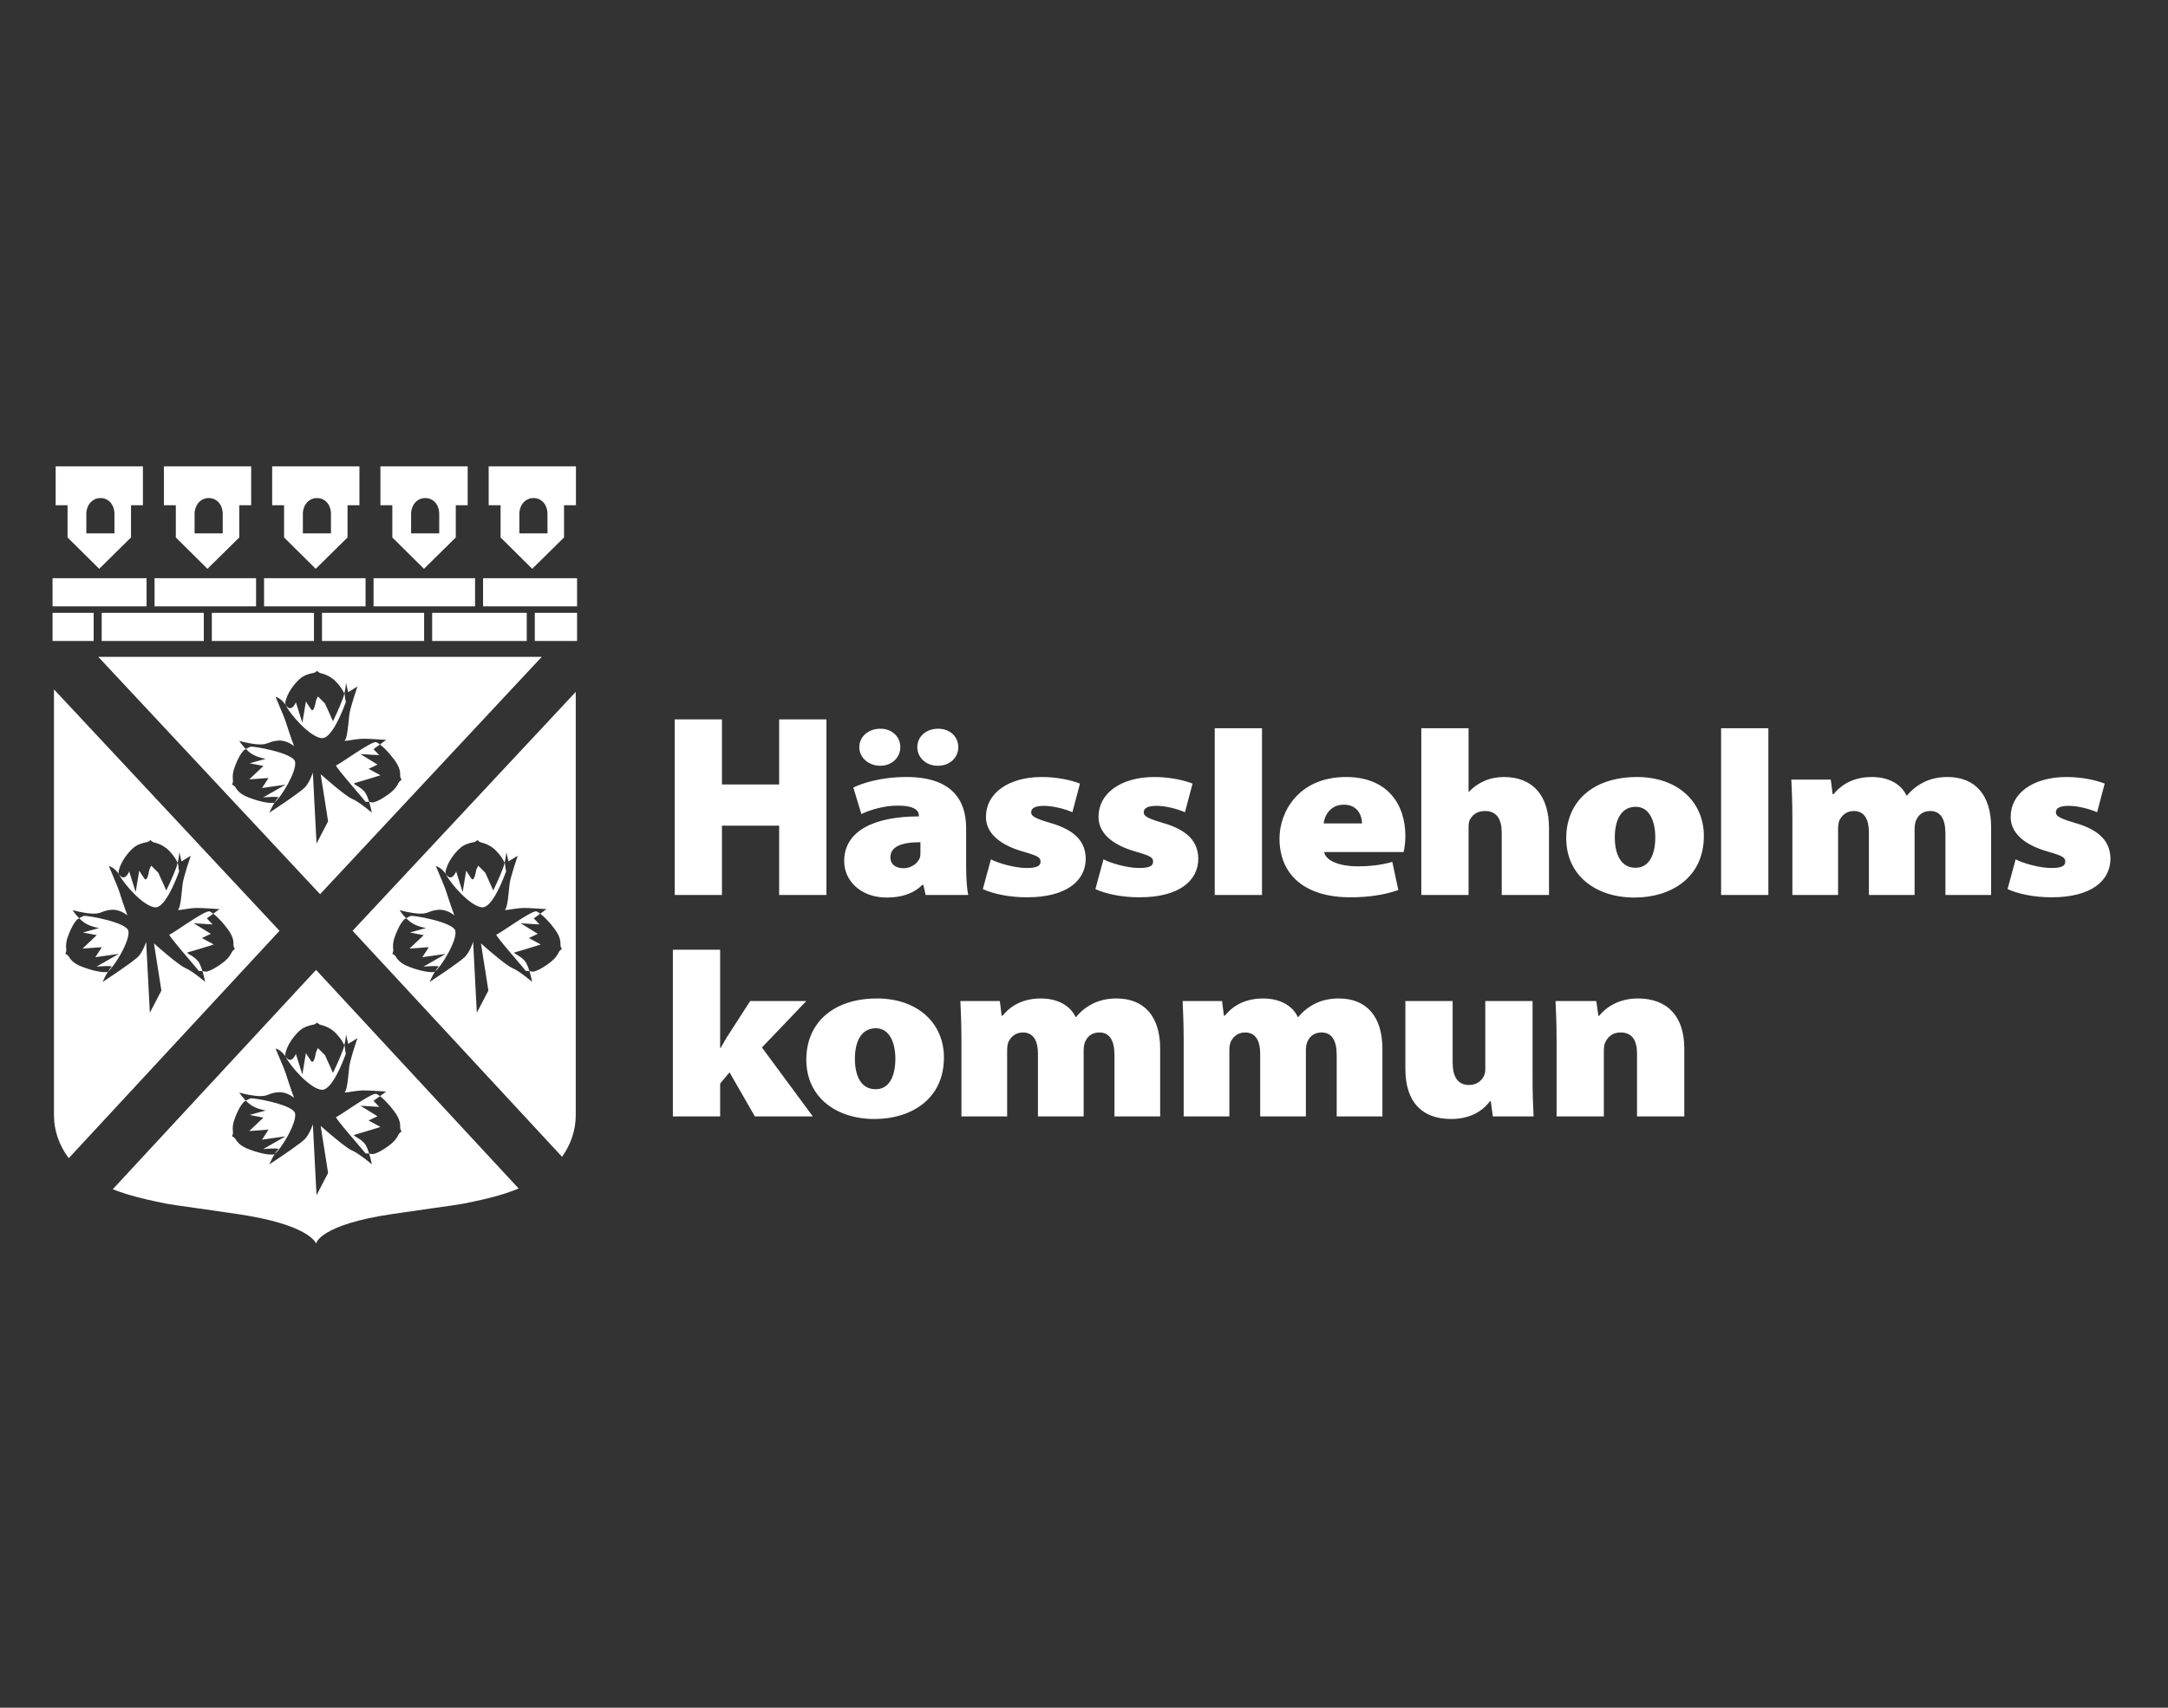 <svg width="330" height="260" viewBox="0 0 330 260" fill="none" xmlns="http://www.w3.org/2000/svg">
<rect x="0" y="0" width="330" height="260" fill="#333333" stroke="none"/>
<path d="M109.615 144.59H102.42V169.973H109.615V164.975L111.046 163.261L114.901 169.973H123.726L115.975 159.477L122.732 152.408H114.186L110.966 157.406C110.529 158.049 110.131 158.763 109.694 159.548H109.615V144.59ZM133.147 170.365C138.592 170.365 143.68 167.402 143.68 161.012C143.68 155.728 139.626 152.015 133.504 152.015C126.826 152.015 122.732 155.728 122.732 161.333C122.732 167.045 127.264 170.365 133.107 170.365H133.147ZM133.266 165.831C131.08 165.831 130.126 163.832 130.126 161.19C130.126 158.87 130.921 156.549 133.306 156.549C135.412 156.549 136.287 158.763 136.287 161.19C136.287 164.011 135.253 165.831 133.306 165.831H133.266ZM146.344 169.973H153.3V159.941C153.3 159.512 153.34 159.048 153.499 158.62C153.777 158.049 154.413 157.192 155.685 157.192C157.315 157.192 157.99 158.477 157.99 160.441V169.973H164.947V159.977C164.947 159.584 164.986 159.048 165.145 158.691C165.463 157.835 166.179 157.192 167.332 157.192C168.922 157.192 169.637 158.441 169.637 160.619V169.973H176.593V159.655C176.593 154.764 174.169 152.015 169.955 152.015C168.643 152.015 167.491 152.265 166.497 152.729C165.463 153.229 164.549 153.908 163.794 154.836H163.714C162.88 153.051 160.932 152.015 158.428 152.015C155.049 152.015 153.34 153.729 152.624 154.622H152.465L152.187 152.408H146.185C146.264 154.05 146.344 156.05 146.344 158.406V169.973ZM180.171 169.973H187.127V159.941C187.127 159.512 187.167 159.048 187.326 158.62C187.604 158.049 188.24 157.192 189.512 157.192C191.142 157.192 191.818 158.477 191.818 160.441V169.973H198.774V159.977C198.774 159.584 198.814 159.048 198.973 158.691C199.291 157.835 200.006 157.192 201.159 157.192C202.749 157.192 203.464 158.441 203.464 160.619V169.973H210.421V159.655C210.421 154.764 207.996 152.015 203.782 152.015C202.471 152.015 201.318 152.265 200.324 152.729C199.291 153.229 198.376 153.908 197.621 154.836H197.542C196.707 153.051 194.759 152.015 192.255 152.015C188.876 152.015 187.167 153.729 186.451 154.622H186.292L186.014 152.408H180.012C180.091 154.05 180.171 156.05 180.171 158.406V169.973ZM233.277 152.408H226.082V162.761C226.082 163.118 226.042 163.439 225.923 163.689C225.645 164.368 224.929 165.189 223.618 165.189C221.908 165.189 221.113 163.975 221.113 161.726V152.408H213.919V162.761C213.919 167.831 216.502 170.365 220.875 170.365C224.373 170.365 226.082 168.616 226.798 167.652H226.917L227.235 169.973H233.436C233.356 168.473 233.277 166.474 233.277 163.975V152.408ZM236.934 169.973H244.129V160.012C244.129 159.548 244.168 159.048 244.327 158.727C244.645 158.049 245.281 157.192 246.673 157.192C248.422 157.192 249.177 158.37 249.177 160.405V169.973H256.372V159.62C256.372 154.8 253.867 152.015 249.296 152.015C246.037 152.015 244.129 153.729 243.413 154.657H243.294L242.976 152.408H236.775C236.854 154.05 236.934 156.05 236.934 158.406V169.973Z" fill="white"/>
<path d="M102.698 109.521V136.256H109.893V125.705H118.598V136.256H125.793V109.521H118.598V119.437H109.893V109.521H102.698ZM147.059 126.046C147.059 121.655 144.714 118.299 137.996 118.299C133.942 118.299 131.119 119.298 129.887 119.905L131.119 123.939C132.431 123.297 134.578 122.654 136.645 122.654C139.268 122.654 139.864 123.44 139.864 124.154V124.296C133.226 124.296 128.496 126.403 128.496 131.115C128.496 134.042 130.96 136.649 134.975 136.649C137.082 136.649 139.03 136.113 140.381 134.721H140.54L140.898 136.256H147.377C147.178 135.363 147.059 133.721 147.059 131.972V126.046ZM140.103 129.651C140.103 129.973 140.103 130.294 140.023 130.58C139.666 131.543 138.592 132.186 137.559 132.186C136.327 132.186 135.532 131.615 135.532 130.508C135.532 128.937 137.161 128.223 140.103 128.223V129.651ZM134.021 116.585C135.73 116.585 137.042 115.336 137.042 113.765C137.042 112.123 135.73 110.945 134.021 110.945C132.193 110.945 130.801 112.123 130.801 113.765C130.801 115.336 132.193 116.585 133.981 116.585H134.021ZM142.806 116.585C144.555 116.585 145.867 115.336 145.867 113.765C145.867 112.123 144.555 110.945 142.806 110.945C140.977 110.945 139.626 112.123 139.626 113.765C139.626 115.336 140.977 116.585 142.726 116.585H142.806ZM149.601 135.363C151.152 136.077 153.576 136.613 156.319 136.613C162.361 136.613 165.263 134.078 165.263 130.722C165.223 128.223 163.752 126.403 159.897 125.296C157.591 124.618 156.955 124.261 156.955 123.689C156.955 122.975 157.671 122.69 158.903 122.69C160.493 122.69 162.321 123.261 163.236 123.654L164.388 119.298C163.116 118.799 160.97 118.299 158.585 118.299C153.417 118.299 150.078 120.833 150.078 124.332C150.039 126.367 151.509 128.473 155.842 129.687C157.949 130.294 158.386 130.544 158.386 131.186C158.386 131.865 157.79 132.15 156.239 132.15C154.49 132.15 151.947 131.436 150.834 130.829L149.601 135.363ZM166.735 135.363C168.286 136.077 170.71 136.613 173.453 136.613C179.495 136.613 182.397 134.078 182.397 130.722C182.357 128.223 180.886 126.403 177.031 125.296C174.725 124.618 174.089 124.261 174.089 123.689C174.089 122.975 174.805 122.69 176.037 122.69C177.627 122.69 179.455 123.261 180.37 123.654L181.522 119.298C180.25 118.799 178.104 118.299 175.719 118.299C170.551 118.299 167.212 120.833 167.212 124.332C167.173 126.367 168.643 128.473 172.976 129.687C175.083 130.294 175.52 130.544 175.52 131.186C175.52 131.865 174.924 132.15 173.374 132.15C171.625 132.15 169.081 131.436 167.968 130.829L166.735 135.363ZM184.899 136.256H192.094V110.873H184.899V136.256ZM213.639 129.723C213.758 129.294 213.917 128.33 213.917 127.295C213.917 122.476 211.214 118.299 204.894 118.299C197.699 118.299 194.757 123.582 194.757 127.652C194.757 133.221 198.653 136.613 205.53 136.613C207.954 136.613 210.498 136.327 212.844 135.506L211.929 131.222C210.18 131.722 208.431 131.9 206.603 131.9C204.059 131.9 201.793 131.115 201.555 129.723H213.639ZM201.475 125.367C201.594 124.261 202.429 122.511 204.536 122.511C206.802 122.511 207.318 124.368 207.318 125.367H201.475ZM216.342 136.256H223.536V125.903C223.536 125.617 223.576 125.153 223.695 124.868C224.053 124.189 224.689 123.475 226.04 123.475C227.829 123.475 228.584 124.725 228.584 126.795V136.256H235.779V126.081C235.779 121.119 233.315 118.299 228.903 118.299C227.869 118.299 226.796 118.513 225.919 118.906C225.047 119.298 224.252 119.834 223.616 120.548H223.536V110.873H216.342V136.256ZM248.817 136.649C254.263 136.649 259.351 133.685 259.351 127.295C259.351 122.012 255.297 118.299 249.175 118.299C242.497 118.299 238.403 122.012 238.403 127.616C238.403 133.328 242.934 136.649 248.778 136.649H248.817ZM248.936 132.115C246.75 132.115 245.796 130.115 245.796 127.474C245.796 125.153 246.591 122.833 248.976 122.833C251.083 122.833 251.957 125.046 251.957 127.474C251.957 130.294 250.924 132.115 248.976 132.115H248.936ZM261.974 136.256H269.169V110.873H261.974V136.256ZM272.826 136.256H279.782V126.224C279.782 125.796 279.822 125.332 279.981 124.903C280.259 124.332 280.895 123.475 282.167 123.475C283.797 123.475 284.473 124.76 284.473 126.724V136.256H291.429V126.26C291.429 125.867 291.469 125.332 291.628 124.975C291.946 124.118 292.661 123.475 293.814 123.475C295.404 123.475 296.12 124.725 296.12 126.902V136.256H303.076V125.939C303.076 121.048 300.651 118.299 296.438 118.299C295.126 118.299 293.973 118.549 292.979 119.013C291.946 119.513 291.032 120.191 290.276 121.119H290.197C289.362 119.334 287.414 118.299 284.91 118.299C281.531 118.299 279.822 120.012 279.107 120.905H278.948L278.669 118.691H272.667C272.747 120.334 272.826 122.333 272.826 124.689V136.256ZM305.578 135.363C307.129 136.077 309.553 136.613 312.296 136.613C318.338 136.613 321.24 134.078 321.24 130.722C321.2 128.223 319.729 126.403 315.873 125.296C313.568 124.618 312.932 124.261 312.932 123.689C312.932 122.975 313.647 122.69 314.88 122.69C316.47 122.69 318.298 123.261 319.213 123.654L320.365 119.298C319.093 118.799 316.947 118.299 314.562 118.299C309.394 118.299 306.055 120.833 306.055 124.332C306.015 126.367 307.486 128.473 311.819 129.687C313.926 130.294 314.363 130.544 314.363 131.186C314.363 131.865 313.767 132.15 312.216 132.15C310.467 132.15 307.923 131.436 306.81 130.829L305.578 135.363Z" fill="white"/>
<path d="M22.31 88.029V92.313H8V88.029H22.31ZM87.838 88.029V92.313H73.53V88.029H87.838ZM38.977 88.029V92.313H23.526V88.029H38.977ZM55.644 88.029V92.313H40.194V88.029H55.644ZM72.311 88.029V92.313H56.861V88.029H72.311ZM14.255 93.302V97.587H8V93.302H14.255ZM80.178 93.302V97.587H65.781V93.302H80.178ZM87.838 93.302V97.587H81.402V93.302H87.838ZM31.021 93.302V97.587H15.479V93.302H31.021ZM47.79 93.302V97.587H32.245V93.302H47.79ZM64.558 93.302V97.587H49.014V93.302H64.558Z" fill="white"/>
<path d="M87.667 76.92V71H81.01H74.384V76.92H76.197V81.827L81.01 86.599L85.854 81.827V76.92H87.667ZM83.338 78.205C83.338 78.192 83.334 78.18 83.334 78.166V81.206H79.055V78.102C79.053 78.134 79.045 78.164 79.045 78.195L79.055 77.922V78.102C79.15 76.692 80.086 75.829 81.205 75.829C82.352 75.829 83.28 76.7 83.334 78.166V77.928L83.338 78.205ZM69.376 76.92H71.188V71H64.534H57.906V76.92H59.718V81.827L64.534 86.599L69.376 81.827V76.92ZM66.859 78.205C66.859 78.192 66.856 78.18 66.856 78.166V81.206H62.576V78.102C62.574 78.134 62.566 78.164 62.566 78.195L62.576 77.922V78.102C62.674 76.692 63.608 75.829 64.727 75.829C65.874 75.829 66.802 76.7 66.856 78.166V77.928L66.859 78.205ZM52.899 76.92H54.71V71H48.056H41.429V76.92H43.24V81.827L48.056 86.599L52.899 81.827V76.92ZM50.381 78.205C50.381 78.192 50.379 78.18 50.377 78.166V81.206H46.1V78.102C46.098 78.134 46.09 78.164 46.088 78.195L46.1 77.922V78.102C46.195 76.692 47.13 75.829 48.248 75.829C49.395 75.829 50.323 76.7 50.377 78.166V77.928L50.381 78.205ZM36.421 76.92H38.231V71H31.577H24.951V76.92H26.762V81.827L31.577 86.599L36.421 81.827V76.92ZM33.905 78.205C33.903 78.192 33.901 78.18 33.901 78.166V81.206H29.622V78.102C29.62 78.134 29.612 78.164 29.61 78.195L29.622 77.922V78.102C29.717 76.692 30.651 75.829 31.77 75.829C32.919 75.829 33.845 76.7 33.901 78.166V77.928L33.905 78.205ZM19.942 76.92H21.753V71H15.099H8.473V76.92H10.283V81.827L15.099 86.599L19.942 81.827V76.92ZM17.426 78.205C17.426 78.192 17.422 78.18 17.422 78.166V81.206H13.143V78.102C13.141 78.134 13.133 78.164 13.131 78.195L13.143 77.922V78.102C13.239 76.692 14.175 75.829 15.294 75.829C16.441 75.829 17.367 76.7 17.422 78.166V77.928L17.426 78.205Z" fill="white"/>
<path d="M78.949 180.952C76.302 182.041 73.626 182.596 72.126 182.927C69.538 183.498 69.908 183.342 59.752 184.829C48.635 186.457 48.114 189.296 48.107 189.337L48.105 189.329C48.045 189.156 46.942 186.417 36.099 184.829C25.945 183.342 26.314 183.498 23.727 182.927C22.276 182.607 19.728 182.078 17.166 181.057L48.107 147.664L78.949 180.952ZM48.089 155.822C47.989 155.898 47.861 155.977 47.754 155.993C47.1 156.09 46.272 156.353 45.697 156.843C44.799 157.608 43.616 159.151 43.413 160.577C43.403 160.643 43.438 160.752 43.491 160.879C43.497 160.887 43.503 160.893 43.509 160.902C43.726 161.216 43.93 161.344 44.113 161.361C44.16 161.366 44.205 161.362 44.248 161.354C44.551 161.293 44.787 160.945 44.919 160.7C44.994 160.56 45.035 160.454 45.035 160.454L46.023 163.592L46.563 160.333C46.563 160.333 47.013 161.051 47.341 161.529C47.399 161.614 47.454 161.655 47.507 161.665C47.533 161.67 47.558 161.667 47.583 161.656C47.904 161.521 48.095 160.199 48.096 160.196L48.388 159.567L49.472 160.652L50.684 163.352C50.694 163.329 51.715 161.222 52.222 159.796C52.301 159.576 52.362 159.35 52.416 159.13C52.43 159.158 52.444 159.181 52.46 159.209C52.462 159.227 52.559 160.219 52.633 160.352C52.643 160.371 52.654 160.372 52.663 160.35L52.6 160.536C52.25 161.515 50.562 165.916 49.063 165.916C47.259 165.916 44.011 162.113 43.49 160.879C42.883 160.013 42.321 159.753 42.077 159.677L41.95 159.647L42.926 161.974C42.926 161.974 43.357 162.933 43.717 164.107C43.922 164.775 44.184 165.535 44.395 166.128C44.607 166.721 44.767 167.148 44.767 167.148C44.767 167.148 44.699 167.088 44.577 167C44.272 166.78 43.624 166.382 42.834 166.301C42.676 166.284 42.512 166.28 42.344 166.293C40.897 166.402 40.873 166.908 39.525 166.878C38.513 166.856 37.268 166.565 36.708 166.421C36.523 166.373 36.412 166.341 36.411 166.341C36.413 166.343 36.515 166.499 36.691 166.729C36.825 166.904 37.001 167.121 37.208 167.348C37.277 167.423 37.349 167.5 37.425 167.576C37.55 167.504 37.695 167.422 37.823 167.355C37.951 167.289 38.062 167.238 38.118 167.226C38.133 167.222 38.153 167.22 38.179 167.219C38.255 167.215 38.376 167.222 38.534 167.238C40.009 167.386 44.66 168.338 44.912 169.504C45.228 170.958 42.722 175.04 41.817 175.677C41.602 176.026 41.395 176.425 41.243 176.738C41.091 177.051 40.992 177.277 40.992 177.277C40.992 177.277 41.29 177.082 41.747 176.778C43.12 175.866 45.932 173.965 46.466 173.359C47.001 172.754 47.384 171.825 47.541 171.398C47.593 171.257 47.621 171.17 47.621 171.17L48.179 181.97L49.94 178.586L48.81 171.408L49.406 171.934C50.502 172.887 52.792 174.837 53.593 175.167C54.395 175.497 55.685 176.512 56.279 176.999C56.477 177.161 56.599 177.265 56.599 177.265C56.597 177.257 56.559 177.058 56.49 176.761C56.42 176.457 56.319 176.051 56.192 175.639C55.957 175.61 55.727 175.589 55.663 175.604C55.656 175.605 55.652 175.608 55.649 175.61C55.645 175.604 55.64 175.595 55.633 175.586C55.219 175.052 50.845 170.073 51.156 170.065C51.471 170.06 56.005 166.724 57.107 166.533C57.181 166.52 57.239 166.522 57.28 166.539C57.447 166.608 57.638 166.737 57.834 166.886L58.786 166.19C58.756 166.188 55.916 165.986 55.247 166.012C54.177 166.053 53.122 166.29 52.685 166.318C52.605 166.324 52.546 166.323 52.511 166.312C52.458 166.295 52.459 166.257 52.525 166.19C52.881 165.835 53.051 163.397 53.164 162.38C53.249 161.618 53.906 159.57 54.23 158.594C54.336 158.272 54.407 158.066 54.408 158.062L52.995 158.927L52.671 157.495C52.671 157.495 52.66 157.688 52.623 157.988C52.586 158.289 52.522 158.696 52.416 159.127C52.073 158.448 51.762 157.976 51.107 157.293C50.475 156.637 49.612 156.216 48.81 156.033C48.69 156.006 48.553 155.917 48.446 155.834L48.263 155.675C48.257 155.68 48.185 155.749 48.089 155.822ZM37.123 167.755C36.572 168.352 36.265 168.985 35.861 169.955C35.514 170.796 35.346 171.549 35.463 172.362C35.498 172.601 35.327 172.993 35.324 172.999C35.324 172.999 35.698 173.17 35.806 173.358C36.13 173.935 36.541 174.324 37.21 174.675C37.97 175.071 39.733 175.657 40.93 175.769C41.114 175.786 41.285 175.792 41.437 175.784C41.512 175.78 41.583 175.773 41.648 175.762C41.694 175.754 41.754 175.722 41.817 175.677C41.994 175.391 42.177 175.139 42.344 174.996C42.587 174.788 41.183 174.864 40.466 174.915C40.23 174.932 40.069 174.946 40.065 174.946L43.449 173.005L39.886 173.513L40.873 171.987L37.938 172.198L40.099 170.153L37.997 169.746L40.46 169.07C40.46 169.07 39.256 168.897 38.357 168.342C38.101 168.184 37.86 167.991 37.639 167.785C37.565 167.717 37.494 167.647 37.425 167.577C37.26 167.672 37.129 167.751 37.123 167.755ZM56.852 167.603L57.733 168.522L54.857 168.342L57.463 169.95L56.105 170.593L57.916 171.577C57.916 171.577 54.662 172.592 54.052 172.745C53.442 172.898 54.635 173.1 55.477 174.065C55.758 174.385 56.002 175.018 56.192 175.639C56.484 175.672 56.785 175.718 56.785 175.718C56.883 175.692 56.978 175.663 57.071 175.632C57.724 175.413 58.278 175.066 59.033 174.538C59.78 174.017 60.326 173.471 60.664 172.722C60.765 172.5 61.126 172.259 61.126 172.259C61.123 172.255 60.902 171.913 60.913 171.698C60.951 171.04 60.813 170.489 60.435 169.833C60.027 169.124 58.94 167.787 58.017 167.029C57.955 166.979 57.894 166.932 57.834 166.887L56.852 167.603ZM55.66 175.624C55.665 175.632 55.665 175.634 55.66 175.631C55.645 175.621 55.643 175.615 55.65 175.61C55.654 175.616 55.658 175.62 55.66 175.624Z" fill="white"/>
<path d="M87.637 169.786C87.637 172.096 86.871 174.276 85.55 176.118L53.671 141.712L87.637 105.34V169.786ZM72.661 127.898C72.651 127.909 72.363 128.186 72.152 128.217C71.499 128.312 70.67 128.575 70.094 129.066C69.197 129.83 68.014 131.373 67.81 132.799C67.802 132.864 67.836 132.974 67.89 133.103C67.895 133.11 67.901 133.116 67.907 133.124C68.776 134.379 69.434 132.676 69.434 132.676L70.421 135.813L70.962 132.557C70.962 132.557 71.411 133.273 71.739 133.751C72.203 134.425 72.493 132.426 72.494 132.418L72.786 131.789L73.87 132.876L75.082 135.573C75.093 135.551 76.114 133.446 76.62 132.018C76.7 131.798 76.761 131.573 76.814 131.352C76.828 131.379 76.843 131.403 76.856 131.433C76.858 131.452 76.989 132.75 77.061 132.571L76.998 132.758C76.649 133.736 74.961 138.138 73.462 138.138C71.657 138.138 68.409 134.336 67.889 133.103C67.282 132.235 66.719 131.974 66.476 131.898L66.349 131.869L67.324 134.197C67.324 134.197 67.755 135.157 68.115 136.331C68.523 137.664 69.163 139.37 69.163 139.37C69.163 139.37 68.086 138.413 66.742 138.515C65.295 138.624 65.271 139.129 63.924 139.1C62.576 139.07 60.815 138.564 60.81 138.562C60.813 138.567 61.221 139.191 61.823 139.798C62.074 139.655 62.403 139.473 62.517 139.447C62.99 139.342 69.02 140.393 69.311 141.726C69.627 143.179 67.118 147.262 66.216 147.898C65.785 148.599 65.391 149.501 65.391 149.501C65.391 149.501 70.153 146.388 70.864 145.581C71.578 144.774 72.019 143.392 72.019 143.392L72.577 154.191L74.339 150.81L73.208 143.632L73.805 144.157C74.9 145.111 77.189 147.058 77.991 147.389C79.061 147.829 80.997 149.488 80.997 149.488C80.994 149.472 80.841 148.679 80.589 147.86C80.332 147.829 80.081 147.807 80.047 147.831C79.767 147.444 75.238 142.294 75.555 142.287C75.891 142.281 81.027 138.487 81.677 138.761C81.846 138.832 82.036 138.959 82.232 139.107L83.185 138.414C83.154 138.412 80.314 138.208 79.645 138.233C78.09 138.295 76.567 138.768 76.922 138.414C77.28 138.057 77.449 135.619 77.562 134.604C77.676 133.59 78.802 130.299 78.807 130.284L77.394 131.148L77.069 129.717C77.069 129.717 77.025 130.487 76.814 131.349C76.471 130.669 76.16 130.198 75.505 129.517C74.873 128.858 74.009 128.437 73.208 128.257C73.089 128.229 72.952 128.139 72.845 128.057L72.661 127.898ZM61.522 139.977C60.971 140.573 60.663 141.206 60.26 142.178C59.91 143.019 59.745 143.771 59.862 144.584C59.896 144.826 59.721 145.221 59.721 145.221C59.729 145.225 60.098 145.395 60.204 145.581C60.528 146.156 60.937 146.547 61.608 146.896C62.544 147.384 64.999 148.16 66.047 147.983C66.093 147.975 66.15 147.943 66.216 147.897C66.393 147.612 66.575 147.361 66.742 147.22C67.066 146.942 64.469 147.167 64.463 147.168L67.848 145.227L64.284 145.734L65.272 144.211L62.336 144.419L64.497 142.376L62.395 141.97L64.858 141.291C64.851 141.29 63.651 141.117 62.756 140.565C62.414 140.353 62.099 140.078 61.823 139.798C61.654 139.895 61.522 139.977 61.522 139.977ZM81.251 139.823L82.132 140.744L79.256 140.565L81.861 142.172L80.504 142.816L82.314 143.798C82.314 143.798 79.062 144.813 78.451 144.966C77.839 145.119 79.033 145.321 79.876 146.287C80.156 146.606 80.4 147.242 80.589 147.86C80.881 147.896 81.184 147.939 81.184 147.939C81.282 147.913 81.377 147.885 81.47 147.854C82.123 147.635 82.677 147.286 83.432 146.759C84.179 146.237 84.724 145.692 85.064 144.942C85.165 144.722 85.524 144.482 85.524 144.482C85.524 144.482 85.3 144.137 85.311 143.921C85.349 143.261 85.213 142.711 84.835 142.057C84.427 141.346 83.339 140.009 82.415 139.251C82.354 139.201 82.293 139.152 82.233 139.107L81.251 139.823ZM80.047 147.832C80.06 147.85 80.064 147.857 80.057 147.853C80.042 147.843 80.04 147.837 80.047 147.832Z" fill="white"/>
<path d="M42.547 141.712L10.466 176.331C9.039 174.439 8.215 172.184 8.215 169.786V104.959L42.547 141.712ZM27.301 129.717C27.301 129.717 27.256 130.488 27.046 131.351C27.06 131.378 27.074 131.403 27.088 131.433C27.09 131.454 27.219 132.749 27.29 132.571L27.227 132.758C26.879 133.736 25.192 138.137 23.691 138.138C21.889 138.138 18.639 134.336 18.118 133.103C17.32 131.962 16.599 131.871 16.58 131.869L17.554 134.197C17.56 134.211 17.989 135.165 18.347 136.331C18.754 137.664 19.394 139.37 19.394 139.37C19.385 139.363 18.31 138.414 16.972 138.515C15.525 138.624 15.501 139.129 14.153 139.1C12.818 139.07 11.072 138.572 11.039 138.562C11.048 138.577 11.455 139.196 12.052 139.798C12.302 139.655 12.633 139.473 12.748 139.447C13.222 139.342 19.25 140.393 19.541 141.726C19.857 143.179 17.349 147.262 16.444 147.898C16.013 148.598 15.62 149.501 15.62 149.501C15.639 149.489 20.384 146.387 21.096 145.581C21.807 144.774 22.248 143.392 22.248 143.392L22.809 154.191L24.567 150.81L23.436 143.632C23.436 143.632 27.153 146.948 28.223 147.389C29.286 147.827 31.203 149.469 31.226 149.488C31.222 149.469 31.07 148.677 30.82 147.86C30.562 147.829 30.311 147.807 30.277 147.831C29.995 147.443 25.466 142.293 25.786 142.287C26.123 142.279 31.255 138.488 31.907 138.761C32.074 138.832 32.265 138.959 32.462 139.107L33.414 138.414C33.414 138.414 30.546 138.208 29.874 138.233C28.318 138.295 26.798 138.769 27.153 138.414C27.509 138.057 27.678 135.619 27.791 134.604C27.904 133.591 29.027 130.315 29.037 130.284L27.622 131.148L27.301 129.717ZM11.75 139.977C11.2 140.573 10.892 141.206 10.49 142.178C10.14 143.019 9.976 143.771 10.091 144.584C10.126 144.826 9.952 145.221 9.952 145.221C9.968 145.228 10.328 145.397 10.433 145.581C10.757 146.156 11.168 146.547 11.84 146.896C12.599 147.293 14.362 147.879 15.558 147.99C15.742 148.007 15.912 148.013 16.064 148.005C16.139 148.001 16.211 147.994 16.276 147.983C16.324 147.975 16.381 147.943 16.444 147.897C16.621 147.612 16.805 147.361 16.972 147.22C17.053 147.15 16.951 147.113 16.753 147.095C16.555 147.077 16.259 147.079 15.954 147.09C15.649 147.101 15.333 147.12 15.094 147.137C14.855 147.154 14.691 147.168 14.691 147.168L18.076 145.227L14.513 145.734L15.501 144.211L12.567 144.419L14.726 142.376L12.627 141.97L15.087 141.291C15.06 141.287 13.872 141.112 12.984 140.565C12.729 140.406 12.489 140.211 12.268 140.006C12.194 139.937 12.122 139.868 12.053 139.798C11.884 139.895 11.75 139.977 11.75 139.977ZM31.48 139.823L32.361 140.744L29.487 140.565L32.091 142.172L30.733 142.816L32.544 143.798C32.544 143.798 29.292 144.813 28.68 144.966C28.07 145.119 29.263 145.321 30.105 146.287C30.386 146.606 30.631 147.242 30.82 147.86C31.113 147.896 31.413 147.939 31.413 147.939C32.2 147.731 32.801 147.362 33.663 146.759C34.41 146.237 34.954 145.692 35.292 144.942C35.393 144.722 35.754 144.482 35.754 144.482C35.754 144.482 35.531 144.137 35.543 143.921C35.579 143.26 35.441 142.711 35.063 142.057C34.628 141.299 33.422 139.827 32.462 139.107L31.48 139.823ZM30.277 147.832C30.291 147.851 30.295 147.857 30.287 147.853C30.273 147.843 30.271 147.837 30.277 147.832ZM22.718 128.046C22.617 128.122 22.489 128.201 22.382 128.217C21.728 128.312 20.901 128.575 20.324 129.066C19.426 129.83 18.244 131.373 18.041 132.799C18.031 132.864 18.064 132.974 18.118 133.103C18.124 133.11 18.13 133.116 18.136 133.124C18.353 133.438 18.557 133.567 18.741 133.584C18.787 133.588 18.832 133.585 18.875 133.576C19.348 133.482 19.657 132.688 19.662 132.676L20.652 135.813L21.191 132.557C21.194 132.561 21.305 132.739 21.457 132.975C21.61 133.213 21.805 133.512 21.97 133.751C22.028 133.835 22.083 133.878 22.136 133.888C22.162 133.893 22.187 133.889 22.212 133.879C22.533 133.745 22.724 132.418 22.724 132.418L23.018 131.789L24.099 132.876L25.314 135.573C25.321 135.558 25.575 135.033 25.891 134.334C26.211 133.624 26.596 132.736 26.852 132.018C26.929 131.797 26.99 131.573 27.046 131.351C26.7 130.671 26.392 130.199 25.734 129.517C25.104 128.858 24.239 128.437 23.436 128.257C23.317 128.229 23.181 128.139 23.075 128.057C22.973 127.977 22.899 127.904 22.893 127.898C22.89 127.901 22.817 127.972 22.718 128.046Z" fill="white"/>
<path d="M48.719 136.139L14.959 100H82.469L48.719 136.139ZM48.089 102.282C47.989 102.358 47.861 102.437 47.754 102.453C47.1 102.548 46.272 102.811 45.697 103.303C44.799 104.068 43.616 105.611 43.413 107.037C43.403 107.103 43.438 107.212 43.491 107.339C43.497 107.347 43.503 107.353 43.509 107.36C43.726 107.674 43.93 107.803 44.113 107.82C44.16 107.825 44.205 107.821 44.248 107.812C44.551 107.752 44.787 107.404 44.919 107.159C44.994 107.019 45.035 106.912 45.035 106.912L46.023 110.05L46.563 106.793C46.563 106.793 47.013 107.509 47.341 107.987C47.805 108.661 48.094 106.664 48.096 106.654L48.388 106.025L49.472 107.112L50.684 109.81C50.694 109.789 51.715 107.683 52.222 106.256C52.301 106.034 52.362 105.81 52.416 105.588C52.43 105.618 52.444 105.639 52.46 105.669L52.534 106.307C52.576 106.614 52.626 106.898 52.663 106.808L52.6 106.994C52.251 107.973 50.563 112.376 49.063 112.376C47.259 112.376 44.011 108.573 43.49 107.339C42.681 106.183 41.95 106.105 41.95 106.105L42.926 108.434C42.926 108.434 43.357 109.393 43.717 110.567C44.126 111.9 44.767 113.606 44.767 113.606C44.767 113.606 43.687 112.65 42.344 112.751C40.897 112.86 40.873 113.368 39.525 113.338C38.513 113.314 37.268 113.023 36.708 112.879L36.411 112.799C36.414 112.803 36.823 113.428 37.425 114.034C37.675 113.892 38.005 113.71 38.118 113.684C38.591 113.578 44.623 114.631 44.912 115.962C45.228 117.418 42.722 121.498 41.817 122.135C41.386 122.835 40.992 123.737 40.992 123.737C40.992 123.737 45.754 120.627 46.466 119.817C47.179 119.012 47.621 117.628 47.621 117.628L48.179 128.428L49.94 125.046L48.81 117.868C48.842 117.897 52.53 121.186 53.593 121.625C54.662 122.065 56.599 123.725 56.599 123.725C56.596 123.708 56.442 122.915 56.192 122.097C55.928 122.065 55.672 122.043 55.648 122.069C55.369 121.686 50.839 116.531 51.156 116.523C51.492 116.519 56.628 112.723 57.28 112.997C57.447 113.068 57.638 113.195 57.834 113.344L58.786 112.65C58.755 112.648 55.916 112.446 55.247 112.472C53.691 112.531 52.169 113.005 52.525 112.65C52.881 112.295 53.051 109.855 53.164 108.84C53.277 107.826 54.404 104.533 54.408 104.522L52.995 105.385L52.671 103.953C52.671 103.953 52.628 104.725 52.416 105.585C52.073 104.908 51.762 104.434 51.107 103.753C50.475 103.096 49.612 102.676 48.81 102.493C48.69 102.465 48.553 102.376 48.446 102.293L48.263 102.135C48.257 102.14 48.185 102.209 48.089 102.282ZM37.123 114.213C36.573 114.812 36.265 115.444 35.861 116.414C35.514 117.255 35.346 118.007 35.463 118.82C35.498 119.062 35.324 119.457 35.324 119.457C35.333 119.461 35.7 119.631 35.806 119.817C36.13 120.392 36.54 120.784 37.21 121.133C37.971 121.529 39.733 122.117 40.93 122.228C41.114 122.245 41.285 122.25 41.437 122.242C41.512 122.238 41.583 122.231 41.648 122.22C41.694 122.212 41.754 122.181 41.817 122.134C41.994 121.85 42.177 121.597 42.344 121.456C42.425 121.387 42.323 121.349 42.125 121.331C41.927 121.313 41.632 121.316 41.326 121.327C41.021 121.338 40.705 121.358 40.466 121.375C40.229 121.392 40.068 121.406 40.065 121.406L43.449 119.463L39.886 119.971L40.873 118.447L37.938 118.657L40.099 116.612L37.997 116.206L40.46 115.529C40.458 115.529 39.255 115.357 38.357 114.802C38.016 114.59 37.701 114.314 37.425 114.034C37.257 114.133 37.124 114.212 37.123 114.213ZM56.852 114.061L57.733 114.98L54.857 114.802L57.463 116.41L56.105 117.053L57.916 118.035C57.916 118.035 54.662 119.05 54.052 119.203C53.442 119.356 54.635 119.56 55.477 120.523C55.758 120.845 56.002 121.478 56.192 122.097C56.483 122.132 56.785 122.178 56.785 122.178C57.57 121.967 58.171 121.599 59.033 120.998C59.78 120.477 60.326 119.929 60.664 119.182C60.765 118.96 61.126 118.719 61.126 118.719C61.123 118.714 60.902 118.373 60.913 118.158C60.951 117.498 60.813 116.947 60.435 116.293C60 115.537 58.792 114.065 57.834 113.345L56.852 114.061ZM55.66 122.089C55.647 122.08 55.644 122.074 55.648 122.069C55.662 122.088 55.667 122.094 55.66 122.089Z" fill="white"/>
</svg>
